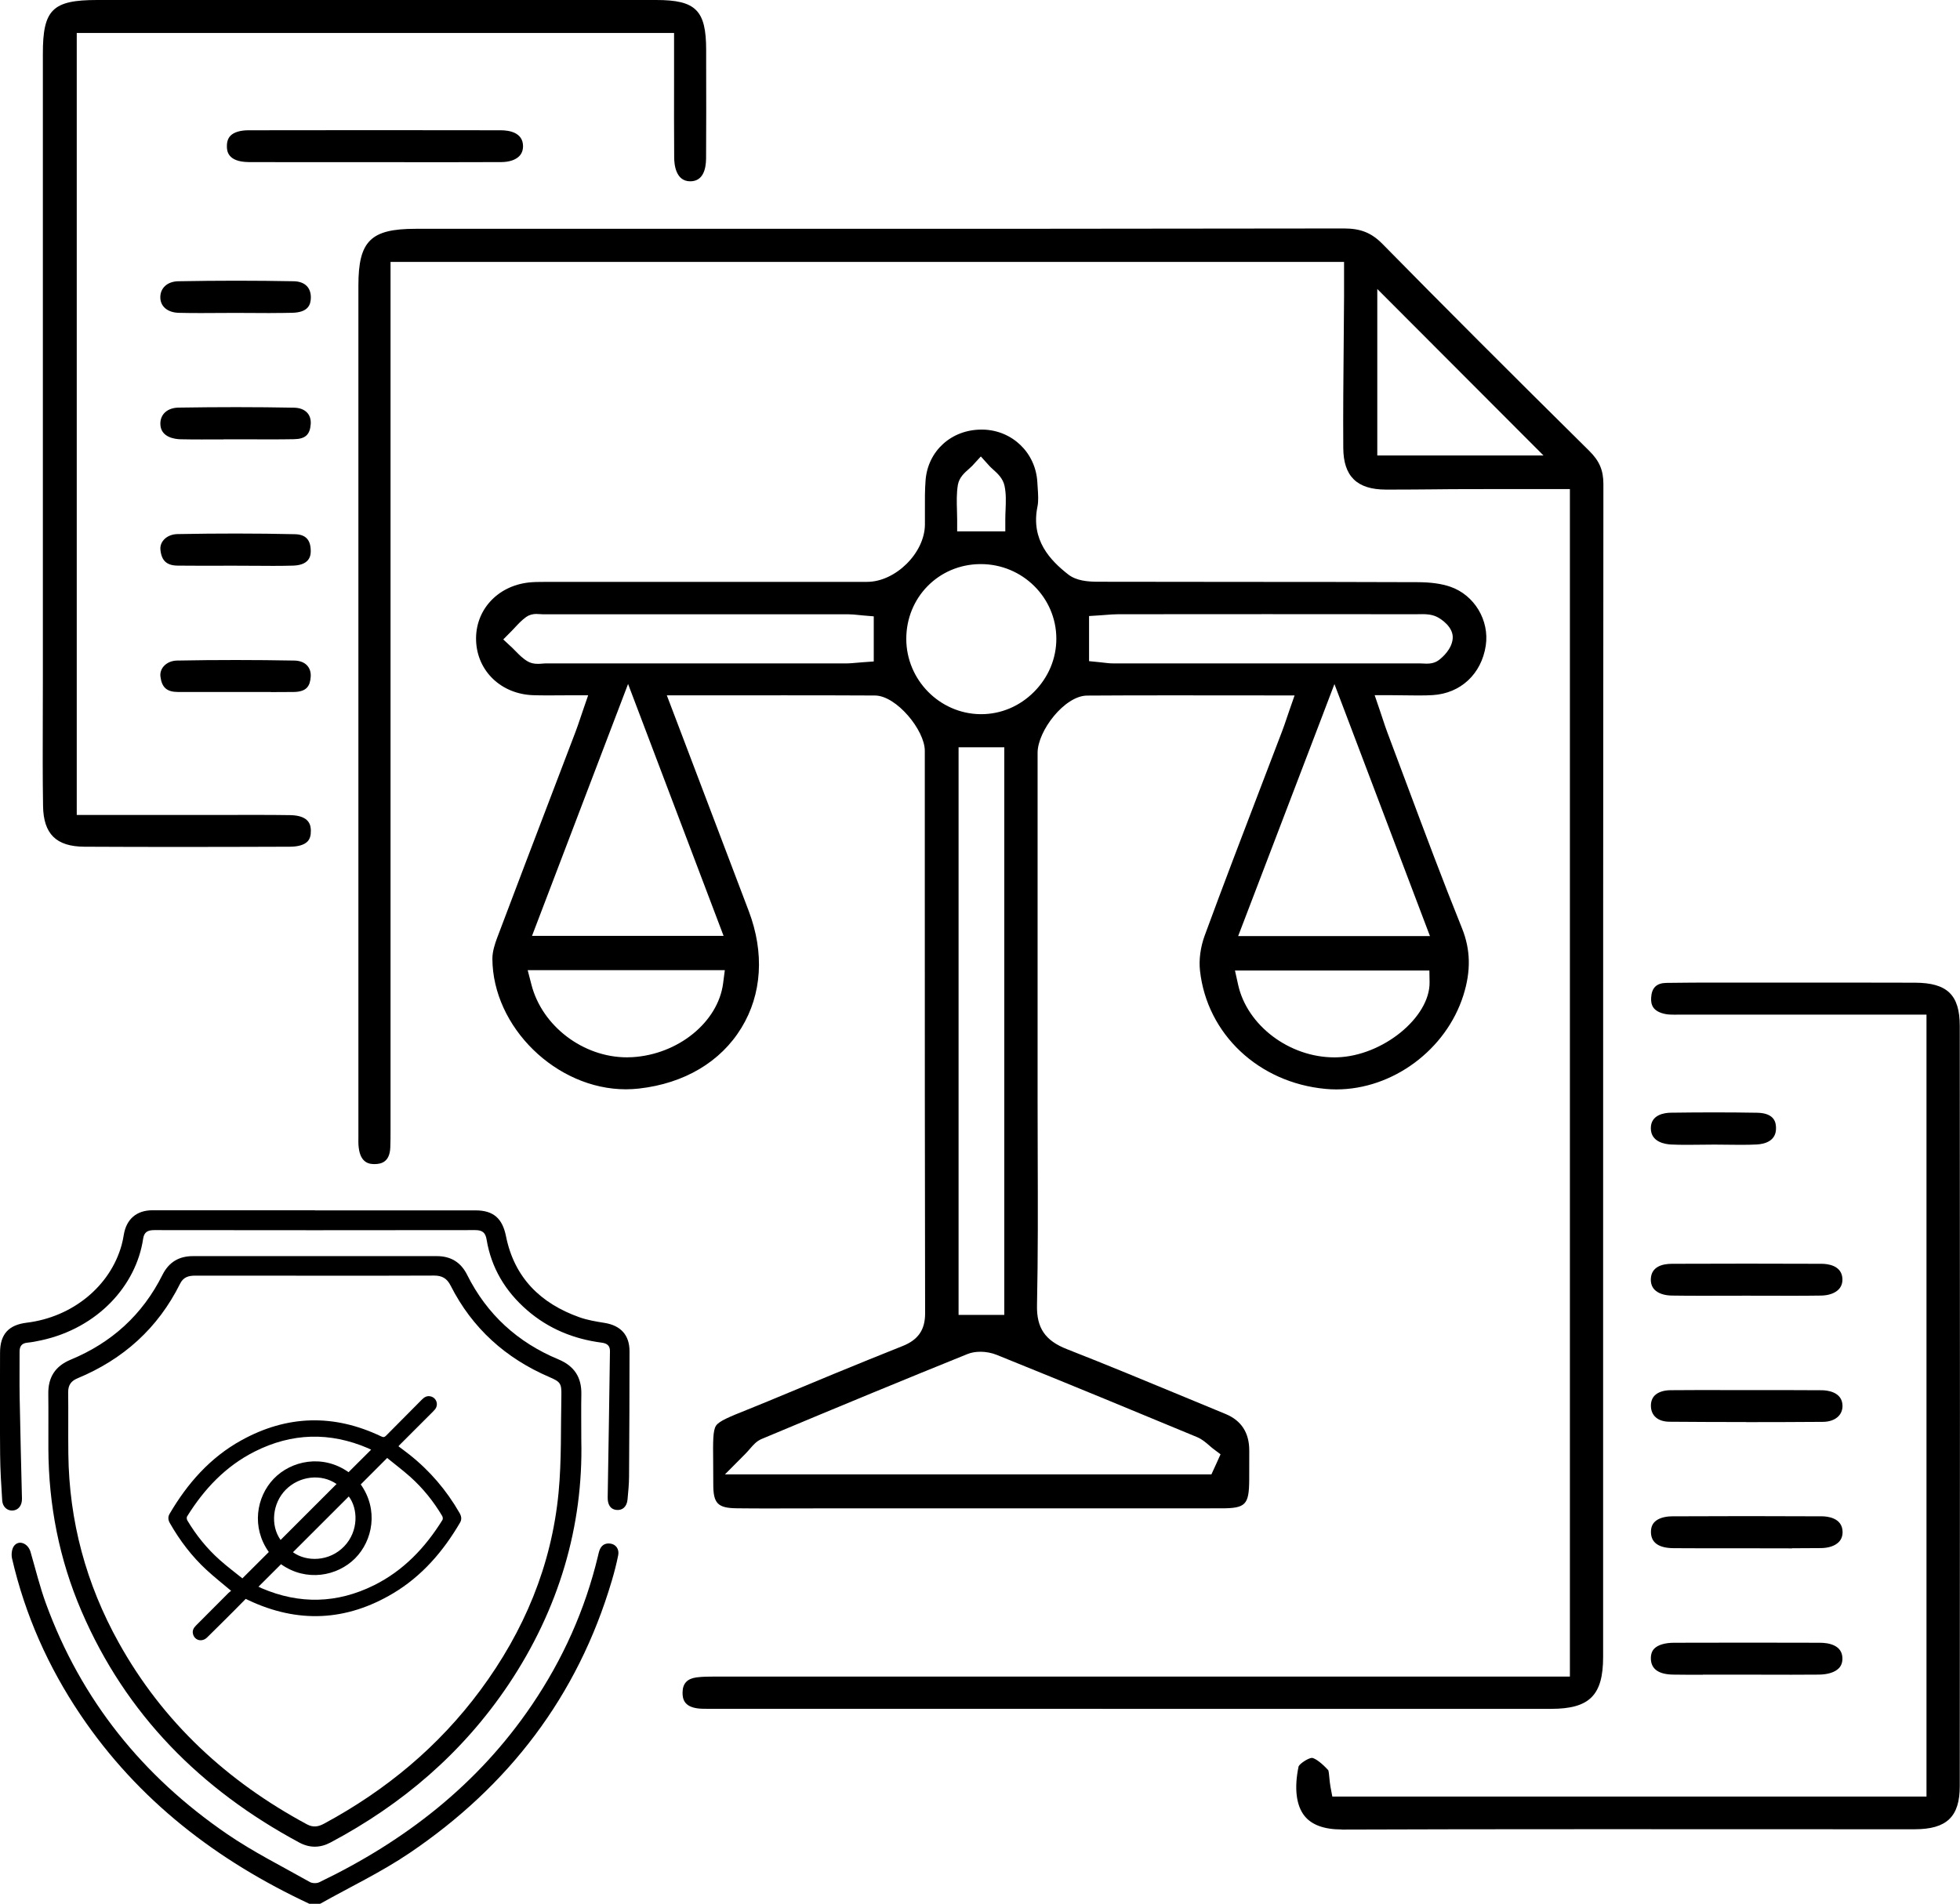 <?xml version="1.0" encoding="UTF-8"?>
<svg id="Layer_2" data-name="Layer 2" xmlns="http://www.w3.org/2000/svg" viewBox="0 0 500.77 486.5">
  <defs>
    <style>
      .cls-1 {
        fill: #000;
        stroke-width: 0px;
      }
    </style>
  </defs>
  <g id="Layer_1-2" data-name="Layer 1">
    <g>
      <g>
        <g>
          <path class="cls-1" d="M79.05,486.5c-23.64-11.05-43.72-26.41-58.46-48.26-8.27-12.26-14.18-25.56-17.51-39.97-.23-1-.09-2.41.48-3.19,1.22-1.66,3.59-.74,4.24,1.49,1.29,4.42,2.37,8.92,3.95,13.23,9,24.63,24.71,44.1,46.23,58.84,6.72,4.61,14.09,8.28,21.2,12.3.63.35,1.74.37,2.4.05,21.91-10.53,40.56-25,54.32-45.31,7.9-11.66,13.58-24.3,16.87-38.01.11-.45.2-.9.34-1.34.46-1.4,1.42-2.09,2.89-1.87,1.37.2,2.25,1.43,1.95,2.96-.44,2.2-1,4.38-1.64,6.53-8.73,29.52-26.39,52.49-51.71,69.6-7.22,4.88-15.18,8.66-22.8,12.94h-2.77Z"/>
          <path class="cls-1" d="M148.52,368.06c0-4.8-.06-8.26.01-11.72.1-4.38-1.8-7.28-5.89-8.98-10.4-4.33-18.25-11.49-23.3-21.61-1.6-3.2-4.18-4.77-7.77-4.76-20.76.01-41.52.01-62.28,0-3.59,0-6.17,1.57-7.77,4.77-5.09,10.19-12.98,17.35-23.46,21.69-3.95,1.64-5.78,4.5-5.72,8.73.06,4.67,0,9.34.02,14.01.06,14.41,2.77,28.29,8.47,41.54,11.37,26.44,30.51,45.61,55.64,59.12,2.64,1.41,5.29,1.4,7.94,0,18.41-9.77,33.81-22.96,45.46-40.31,12.94-19.29,19.16-40.58,18.65-62.48ZM143.43,356.55c-.18,8.3.07,16.64-.72,24.88-1.79,18.68-8.84,35.43-19.97,50.47-10.68,14.43-24.16,25.6-39.91,34.1-1.47.8-2.8,1.05-4.39.2-20.39-10.97-36.79-26.09-48.1-46.43-8.34-14.98-12.69-31.08-12.88-48.25-.06-5.25.02-10.5-.04-15.75-.02-1.81.74-2.88,2.39-3.56,11.69-4.86,20.55-12.8,26.21-24.19.83-1.67,2.15-2.04,3.83-2.04,10.21.02,20.42.01,30.63.01s20.3.03,30.45-.03c2.03,0,3.27.72,4.21,2.58,5.51,10.88,14.05,18.55,25.21,23.35,2.8,1.21,3.14,1.6,3.08,4.65Z"/>
          <path class="cls-1" d="M80.48,309.3c13.67,0,27.34,0,41.01,0,4.61,0,6.88,2.08,7.79,6.61,2.13,10.6,8.84,17.18,18.78,20.71,2.04.72,4.24,1.09,6.39,1.43,4.12.66,6.39,3.09,6.39,7.25,0,10.67-.05,21.34-.12,32.01-.01,1.96-.21,3.92-.39,5.87-.17,1.86-1.32,2.87-2.92,2.66-1.48-.19-2.18-1.39-2.15-3.21.22-12.45.4-24.9.58-37.35.02-1.43-.75-2-2.12-2.18-7.14-.93-13.58-3.55-19.05-8.3-5.54-4.81-9.15-10.77-10.35-18.07-.29-1.75-1.09-2.39-2.88-2.39-27.34.04-54.68.04-82.02,0-1.65,0-2.59.46-2.85,2.21-1.76,11.87-11.51,22.79-26.03,25.95-1.18.26-2.38.49-3.58.61-1.46.15-1.96.96-1.96,2.32.02,3.86-.05,7.73.02,11.59.16,8.64.38,17.29.59,25.93.04,1.72-.88,2.95-2.37,3.05-1.38.09-2.58-.93-2.68-2.59-.25-3.91-.5-7.83-.53-11.75-.08-8.65-.03-17.3-.02-25.96,0-4.73,2.15-7.13,6.83-7.7,11.67-1.43,21.32-9.32,24.23-19.84.25-.89.42-1.79.57-2.7.68-3.95,3.27-6.18,7.29-6.19,13.84-.01,27.69,0,41.53,0Z"/>
        </g>
        <g>
          <path class="cls-1" d="M197.26,385.47c-2.96,0-5.93,0-8.89-.04-5.01-.04-6.15-1.21-6.13-6.21,0-2.25-.01-4.2-.03-5.91-.05-4.85-.08-7.78.73-8.99.81-1.21,3.5-2.29,7.97-4.08,1.54-.62,3.29-1.32,5.3-2.16,10.87-4.54,22.56-9.4,34.44-14.13,3.95-1.58,5.71-4.14,5.71-8.31-.08-36.57-.08-73.74-.08-109.69v-34.11c0-5.21-7.23-14.08-12.73-14.11-7.58-.04-15.16-.05-22.83-.05-4.21,0-30.35.01-30.35.01l3.86,10.15c5.83,15.34,11.46,30.15,17.07,44.97,4.04,10.65,3.38,21.25-1.87,29.84-5.31,8.71-14.61,14.22-26.18,15.52-1.1.12-2.23.19-3.34.19-17.79,0-34.05-15.92-34.11-33.41,0-1.81.68-3.86,1.2-5.25,4.67-12.39,9.47-24.97,14.11-37.13,1.98-5.19,3.96-10.39,5.94-15.58.42-1.1.78-2.19,1.21-3.45.2-.58.41-1.2.64-1.89l1.37-3.98h-4.21c-1.16,0-2.27,0-3.35.02-1,0-1.97.01-2.92.01-1.2,0-2.38-.01-3.56-.05-8.14-.27-14.28-6.1-14.59-13.87-.31-7.74,5.34-14.02,13.44-14.93,1.29-.14,2.65-.15,3.93-.15h1.28c13.44,0,26.87,0,40.31,0h.31c13.54,0,27.08,0,40.62-.01,7.25,0,14.71-7.37,14.78-14.6.01-1.18,0-2.37,0-3.56-.01-2.71-.03-5.27.17-7.83.6-7.48,6.6-12.92,14.28-12.92h.39c7.48.17,13.45,5.92,13.88,13.39.03.46.06.92.09,1.39.12,1.78.24,3.46-.05,4.87-1.76,8.58,3.28,13.79,7.87,17.38,2.07,1.6,4.92,1.83,7.44,1.85,12.24.03,24.47.04,36.7.04,14.76,0,30.03.01,45.05.07,3.42.01,6.17.39,8.43,1.17,6.14,2.12,10.03,8.6,9.04,15.08-1.11,7.23-6.43,12.18-13.57,12.61-1.05.06-2.18.09-3.58.09-1.03,0-2.08-.02-3.17-.03-1.23-.02-2.51-.04-3.87-.04h-4.19l1.35,3.97c.26.76.49,1.46.71,2.12.42,1.28.79,2.39,1.22,3.53,1.67,4.42,3.33,8.86,4.98,13.3,4.5,12.04,9.15,24.49,14.05,36.63,2.2,5.47,2.32,10.91.36,17.12-4.4,13.95-18.06,24.07-32.47,24.07-.92,0-1.84-.04-2.74-.13-17.1-1.58-30.3-14.01-32.09-30.23-.31-2.77.13-6.02,1.19-8.92,4.71-12.84,9.69-25.83,14.5-38.4,1.77-4.61,3.53-9.22,5.29-13.84.41-1.07.78-2.16,1.17-3.32.2-.58.41-1.19.63-1.85l1.39-3.99h-4.22c-4.67,0-9.3,0-13.9-.01-4.56,0-9.09-.01-13.6-.01-8.35,0-15.12.02-21.31.06-5.74.05-12.63,9.02-12.63,14.63v88.29c0,4.8.02,9.6.03,14.4.04,12.63.09,25.69-.18,38.51-.12,5.77,2.09,9.01,7.64,11.18,10.04,3.94,20.19,8.14,30,12.21,3.5,1.45,7,2.9,10.51,4.35q6.07,2.5,6.08,9.32v1.86c0,1.89,0,3.78-.01,5.68-.05,6.38-.92,7.26-7.17,7.26-16.78,0-33.55.01-50.33.01h-51.58c-2.13,0-10.65.02-12.78.02ZM250.45,345.43c-1.21,0-2.31.2-3.26.58-15.27,6.17-31.48,12.85-52.56,21.69-1.31.54-2.14,1.5-3.02,2.52-.39.45-.8.92-1.31,1.43l-5.08,5.11h124.29l1.35-2.95.98-2.18-1.91-1.44c-.32-.24-.62-.51-.93-.78-.87-.76-1.85-1.62-3.17-2.18-13.96-5.8-32.39-13.43-51.2-21.02-1.27-.51-2.76-.79-4.19-.79ZM244.91,336.01h11.68v-145.05h-11.68v145.05ZM316.34,251.66c2.3,10.4,13.09,18.54,24.57,18.54.24,0,.48,0,.71-.01,11.65-.34,23.79-10.23,23.63-19.23l-.05-2.95h-49.67l.81,3.65ZM135.79,251.66c2.73,10.56,13.21,18.53,24.38,18.53.46,0,.93-.01,1.39-.04,11.72-.69,21.9-8.97,23.19-18.85l.44-3.39h-50.37l.97,3.75ZM338.14,182.17c-6.91,18.1-13.41,35.11-20.24,52.97l-1.56,4.07h49.01l-1.54-4.06c-6.65-17.56-13.14-34.69-20.07-52.97l-2.8-7.37-2.81,7.37ZM157.66,182.15c-4.17,10.94-8.2,21.52-12.22,32.06l-9.51,24.94h48.94l-24.4-64.37-2.81,7.38ZM250.32,144.15c-10.56.14-18.8,8.56-18.77,19.17.04,10.42,8.5,19.03,18.88,19.18h.27c5.04,0,9.83-2.02,13.5-5.71,3.68-3.7,5.7-8.53,5.69-13.6-.02-10.5-8.67-19.04-19.28-19.04h-.28ZM137.18,156.88c-1.1,0-1.99.25-2.74.78-1.14.82-2.03,1.78-2.82,2.63-.28.31-.57.62-.86.91l-2.18,2.2,2.27,2.11c.31.29.61.6.91.91.84.86,1.78,1.83,3.01,2.56.74.45,1.61.66,2.66.66.38,0,.79-.03,1.2-.07.23-.02.45-.04.66-.04h38.81c12.62,0,25.25,0,37.87,0,1.1,0,2.14-.1,3.15-.19.44-.04.89-.08,1.33-.11l2.79-.2v-11.53l-2.75-.23c-.49-.04-.92-.09-1.31-.13-.8-.08-1.55-.16-2.34-.16-26.07-.01-52.13-.01-78.2-.01-.16,0-.33-.02-.5-.03-.32-.02-.65-.04-.96-.04ZM362.88,169.53c.19,0,.39.01.6.02.33.02.66.04.99.04.85,0,2.11-.1,3.21-.96.94-.73,3.21-2.74,3.47-5.38.32-2.96-2.98-5.15-4.16-5.68-1.25-.56-2.55-.63-3.54-.63-.3,0-.61,0-.91.01-.25,0-.5.01-.74.01-12.67,0-25.35-.02-38.03-.02s-25.36,0-38.03.02c-1.1,0-2.17.09-3.2.17-.48.04-.98.08-1.48.11l-2.81.18v11.53l2.71.27c.34.03.67.07.99.11.75.09,1.53.19,2.36.19,13.1,0,26.2,0,39.29,0s26.19,0,39.29,0ZM248.38,119.06c-.21.22-.51.49-.84.78-1.11.97-2.48,2.18-2.81,4.07-.36,2.22-.29,4.38-.23,6.47.03.8.05,1.6.05,2.4v3h12.3v-3c0-.89.03-1.74.07-2.56.08-2.09.16-4.06-.27-6.08-.41-1.91-1.8-3.17-2.92-4.17-.35-.32-.69-.62-.92-.88l-2.21-2.45-2.23,2.43Z"/>
          <path class="cls-1" d="M304.99,436.68c-41.21,0-82.42,0-123.63-.01h-.42c-1,0-1.89,0-2.71-.11-3.44-.46-3.86-2.41-3.84-4.07.02-2.28,1.19-3.53,3.57-3.85,1.52-.2,3.16-.21,4.84-.21h.81c69.13,0,138.26,0,207.38,0h10.11V124.98h-16.4c-3.34,0-6.65,0-9.96.01-2.88,0-5.77.03-8.65.06-3.49.03-6.98.06-10.48.06h-1.55c-7.37-.02-10.82-3.4-10.86-10.65-.06-9.05.03-18.26.11-27.17.04-3.88.07-7.77.09-11.65,0-1.2,0-2.39,0-3.66v-5.05H99.78v221.81c0,1.55,0,3.02-.06,4.49-.16,3.76-2.34,4.22-3.97,4.24h-.04c-1.1,0-3.62-.06-4.07-4.32-.1-.85-.08-1.75-.07-2.71,0-.34,0-.67,0-1.01V72.96c0-11.38,3.14-14.49,14.61-14.49h90.2c43.85,0,95.6,0,146.97-.09,4.31,0,7.06,1.11,9.87,3.96,15.47,15.74,32.25,32.53,52.81,52.86,2.61,2.58,3.63,4.96,3.63,8.49-.06,70.55-.07,142.27-.07,211.64,0,29.36,0,58.73,0,88.09,0,9.78-3.47,13.25-13.25,13.26-30.21,0-60.41.01-90.62.01h-.71ZM351.89,116.39h42.46l-42.46-42.54v42.54Z"/>
          <path class="cls-1" d="M45.72,216.43c-8.05,0-16.11-.02-24.16-.06-7.19-.04-10.45-3.24-10.56-10.4-.12-7.45-.09-15.03-.07-22.37.01-3.12.02-6.25.02-9.37v-20.46c0-46.67,0-93.35,0-140.02C10.94,2.44,13.41,0,24.84,0h142.82c10.12,0,12.75,2.62,12.76,12.74v3.97c.02,7.79.03,15.85-.02,23.76-.02,2.63-.71,5.78-3.92,5.86h-.13c-3.66,0-4.09-4.21-4.1-6.03-.05-6.68-.04-13.23-.03-20.15,0-2.89,0-11.72,0-11.72H19.61v199.83h32.91c2.17,0,4.28,0,6.39-.01,2.1,0,4.21-.01,6.31-.01,3.48,0,6.32.02,8.95.06,5.18.09,5.23,2.92,5.25,3.99.02,1.24-.26,2.14-.87,2.76-.84.86-2.41,1.32-4.53,1.32-9.43.03-18.87.06-28.3.06Z"/>
          <path class="cls-1" d="M342.78,467.5c-4.44,0-7.62-1.15-9.46-3.43-2.16-2.67-2.7-7.18-1.53-12.71.41-.78,2.53-2.13,3.4-2.15.36,0,1.81.57,4.18,3.15.13.34.21,1.27.27,1.89.07.73.14,1.55.3,2.4l.46,2.44h151.81v-199.81h-30.17c-10.81,0-21.62,0-32.44,0-.34,0-1.55.01-1.84.01-.67,0-1.45-.02-2.14-.14-3.5-.65-3.85-2.58-3.76-4.2.14-2.54,1.38-3.74,3.9-3.78,4.44-.07,8.83-.08,12.55-.08h9.6s18.8,0,23.59,0c5.93,0,11.85,0,17.78.03,8.22.03,11.42,3.12,11.43,11.03.06,66.88.06,132.24,0,194.29,0,7.81-3.34,11-11.49,11.01h-10.35c-11.79,0-23.59,0-35.38-.01-11.79,0-23.58-.01-35.37-.01-26.17,0-46.3.03-65.26.1h-.09Z"/>
          <path class="cls-1" d="M95.34,41.44h-18.6c-4.38.01-8.75,0-13.13-.02-5.6-.03-5.63-3.03-5.64-4.02-.01-1.19.29-2.08.93-2.73.87-.88,2.48-1.37,4.53-1.38,10.72-.02,21.43-.03,32.15-.03s21.56.01,32.34.03c2.11,0,5.67.53,5.71,4.01.01,1.06-.31,1.94-.96,2.6-.95.97-2.58,1.51-4.59,1.52-4.55.03-9.1.03-13.65.03-3.15,0-19.09-.01-19.09-.01Z"/>
          <path class="cls-1" d="M434.68,331.12c-2.52,0-5.03-.01-7.55-.05-1.95-.03-3.52-.58-4.43-1.54-.66-.7-.96-1.62-.92-2.73.14-3.16,3-3.84,5.38-3.85,6.37-.03,12.74-.04,19.12-.04s12.74.01,19.11.04c1.57,0,5.23.4,5.34,3.89.03,1.06-.29,1.95-.95,2.64-.95.99-2.55,1.56-4.5,1.59-2.51.04-5.01.05-7.52.05-1.93,0-3.87,0-5.8-.01-1.92,0-3.84-.01-5.76-.01s-3.89,0-5.81.01c-1.91,0-3.82.01-5.72.01Z"/>
          <path class="cls-1" d="M446.13,363.39c-6.65,0-13.25-.03-19.6-.08-2.91-.02-4.68-1.52-4.73-4-.02-1.1.29-2,.93-2.67.84-.87,2.28-1.37,4.04-1.39,2.6-.03,5.2-.04,7.8-.04,1.95,0,3.9,0,5.85.01,1.96,0,3.91.01,5.87.01s3.9,0,5.81,0c1.94,0,3.88,0,5.82,0,2.51,0,5.03,0,7.54.03,1.22.01,5.21.33,5.29,3.92.02,1.07-.33,2-1.03,2.72-.89.92-2.3,1.43-3.97,1.44-6.68.05-13.28.07-19.61.07Z"/>
          <path class="cls-1" d="M457.88,395.67c-1.85,0-3.7,0-5.54-.01-1.85,0-3.71-.01-5.56-.01,0,0-3.98,0-5.9,0-1.95,0-3.89,0-5.84,0-2.5,0-5,0-7.49-.03-3.75-.04-5.69-1.4-5.74-4.04-.02-1.11.28-2.01.92-2.65.9-.92,2.51-1.44,4.54-1.45,6.31-.03,12.62-.05,18.94-.05s12.86.02,19.29.05c1.22,0,5.2.31,5.27,3.94.02,1.06-.3,1.94-.96,2.62-.95.98-2.57,1.54-4.56,1.56-2.45.03-4.89.04-7.34.04Z"/>
          <path class="cls-1" d="M435.07,427.97c-2.51,0-5.02,0-7.53-.04-3.75-.04-5.69-1.41-5.75-4.05-.02-1.12.26-1.97.87-2.59.94-.96,2.74-1.5,5.08-1.5,6.34-.02,12.69-.03,19.03-.03s12.13.01,18.19.03c2.12,0,5.7.53,5.77,3.94.02,1.08-.28,1.92-.92,2.58-1,1.02-2.8,1.6-5.09,1.62-2.35.02-4.71.03-7.06.03-1.85,0-9.2-.02-11.03-.02-2,0-3.92,0-5.83,0-1.91,0-3.82,0-5.73,0Z"/>
          <path class="cls-1" d="M69.09,80c-1.5,0-3,0-4.5-.02-1.47,0-2.94-.02-4.42-.02h-.11c-1.46,0-2.93,0-4.39.02-1.45,0-2.9.02-4.35.02-2.18,0-3.97-.02-5.64-.06-2.85-.07-4.71-1.62-4.72-3.95-.02-2.41,1.83-4.07,4.59-4.12,5.03-.09,10.04-.14,14.87-.14s9.88.05,14.65.14c1.43.03,2.58.46,3.33,1.24.69.72,1.04,1.75,1.02,2.97-.04,1.74-.62,3.75-4.75,3.85-1.66.04-3.43.06-5.58.06Z"/>
          <path class="cls-1" d="M51.52,112.3c-1.81,0-3.62-.01-5.42-.05-1.21-.03-5.15-.39-5.13-4.01.01-2.43,1.84-4.03,4.65-4.08,5.12-.08,10.1-.12,14.8-.12,5.06,0,10.01.05,14.73.14,1.44.03,2.59.48,3.34,1.29.66.72.97,1.71.9,2.86-.18,2.75-1.38,3.85-4.28,3.9-1.96.04-3.92.05-5.88.05-1.52,0-3.04,0-4.56-.01-1.53,0-3.06-.01-4.58-.01h-3v.03c-.44,0-.87,0-1.31,0-1.43,0-2.85.01-4.28.01Z"/>
          <path class="cls-1" d="M69.18,176.83c-1.58,0-3.15,0-4.73,0-1.48,0-5.16,0-5.16,0h-7.99c-1.95,0-3.9,0-5.85,0-2.83-.01-4.12-1.16-4.46-3.96-.11-.93.18-1.85.82-2.59.79-.91,2.03-1.45,3.39-1.48,5-.1,10.08-.14,15.1-.14s9.97.05,14.93.14c1.39.03,2.52.47,3.26,1.28.67.74.98,1.74.89,2.9-.17,2.28-.98,3.8-4.34,3.85-1.96.02-3.91.03-5.87.03Z"/>
          <path class="cls-1" d="M69.12,144.6c-1.58,0-3.17-.01-4.75-.02-1.49-.01-2.98-.02-4.47-.02,0,0-7.39.01-8.73.01-1.93,0-3.86,0-5.8-.03-2.78-.04-4.09-1.25-4.38-4.03-.12-1.18.39-2.04.84-2.55.81-.91,2.08-1.45,3.49-1.48,5.33-.1,10.27-.14,15.09-.14,5.15,0,10.17.06,14.93.17,2.69.06,3.98,1.36,4.05,4.09.02.94.1,3.8-4.51,3.94-1.71.05-3.54.07-5.76.07Z"/>
          <path class="cls-1" d="M444.72,292.55c-1.08,0-2.17-.01-3.25-.03-1.11-.01-2.22-.03-3.33-.03h-.21c-1.11,0-2.22.01-3.32.03-1.17.01-2.35.03-3.52.03-1.57,0-2.87-.02-4.08-.08-1.57-.07-5.22-.61-5.23-4.15-.02-3.53,3.57-3.96,5.12-3.98,3.8-.05,7.51-.08,11.05-.08,3.75,0,7.44.03,10.97.09,4.71.08,4.8,2.79,4.84,3.81.12,3.5-3.03,4.2-4.92,4.3-1.21.06-2.51.09-4.11.09Z"/>
        </g>
      </g>
      <path class="cls-1" d="M117.41,386.62c-3.33-5.8-7.59-10.79-12.83-14.93-.91-.72-1.84-1.4-2.78-2.11.13-.15.21-.25.31-.35,2.62-2.62,5.25-5.24,7.87-7.87.4-.4.83-.79,1.18-1.23.96-1.23.33-2.99-1.19-3.31-.89-.19-1.56.21-2.17.82-3.05,3.08-6.12,6.14-9.15,9.22-.4.41-.69.47-1.23.21-12.09-5.79-24.06-5.49-35.78,1-7.96,4.4-13.76,11.01-18.31,18.78-.47.81-.38,1.59.08,2.38,2.54,4.45,5.61,8.5,9.38,11.97,1.96,1.81,4.07,3.47,6.26,5.32-.2.16-.46.33-.67.54-2.78,2.78-5.54,5.56-8.32,8.34-.61.61-.98,1.3-.74,2.19.43,1.63,2.31,2.1,3.59.85,2.3-2.25,4.58-4.54,6.86-6.81,1.01-1.01,2.01-2.04,3.01-3.05.28.13.47.23.67.32,12.63,5.97,24.99,5.41,36.97-1.73,7.38-4.4,12.82-10.73,17.12-18.08.49-.84.35-1.64-.12-2.45ZM61.92,403.33c-1.87-1.51-3.88-3.01-5.75-4.68-3.3-2.93-6.05-6.34-8.31-10.13-.15-.26-.21-.76-.07-.99,4.34-7,9.84-12.85,17.28-16.6,9.5-4.79,19.19-5.05,28.98-.85.27.12.53.25.77.37-1.93,1.93-3.85,3.83-5.77,5.75-6.63-4.7-14.71-2.94-19.14,1.71-4.41,4.62-5.72,12.37-1.23,18.69-2.21,2.2-4.41,4.39-6.76,6.74ZM89.11,382.4c2.34,3.05,2.6,8.79-1.15,12.73-3.8,3.98-9.67,4.03-13.11,1.53,4.75-4.75,9.51-9.5,14.26-14.25ZM71.69,393.52c-2.65-3.72-2.1-9.37,1.3-12.82,3.51-3.56,9.12-4.17,13-1.48l-14.3,14.3ZM113.05,388.4c-4.39,7.07-9.96,12.96-17.5,16.7-9.42,4.67-19.01,4.91-28.69.76-.29-.12-.57-.27-.82-.39,1.93-1.93,3.84-3.84,5.76-5.75,6.47,4.58,14.37,3.06,18.91-1.48,4.55-4.56,6.04-12.46,1.46-18.91,2.2-2.21,4.4-4.4,6.75-6.76,1.95,1.59,4.02,3.15,5.95,4.87,3.22,2.89,5.91,6.25,8.12,9.97.15.26.2.76.06.99Z"/>
    </g>
  </g>
</svg>